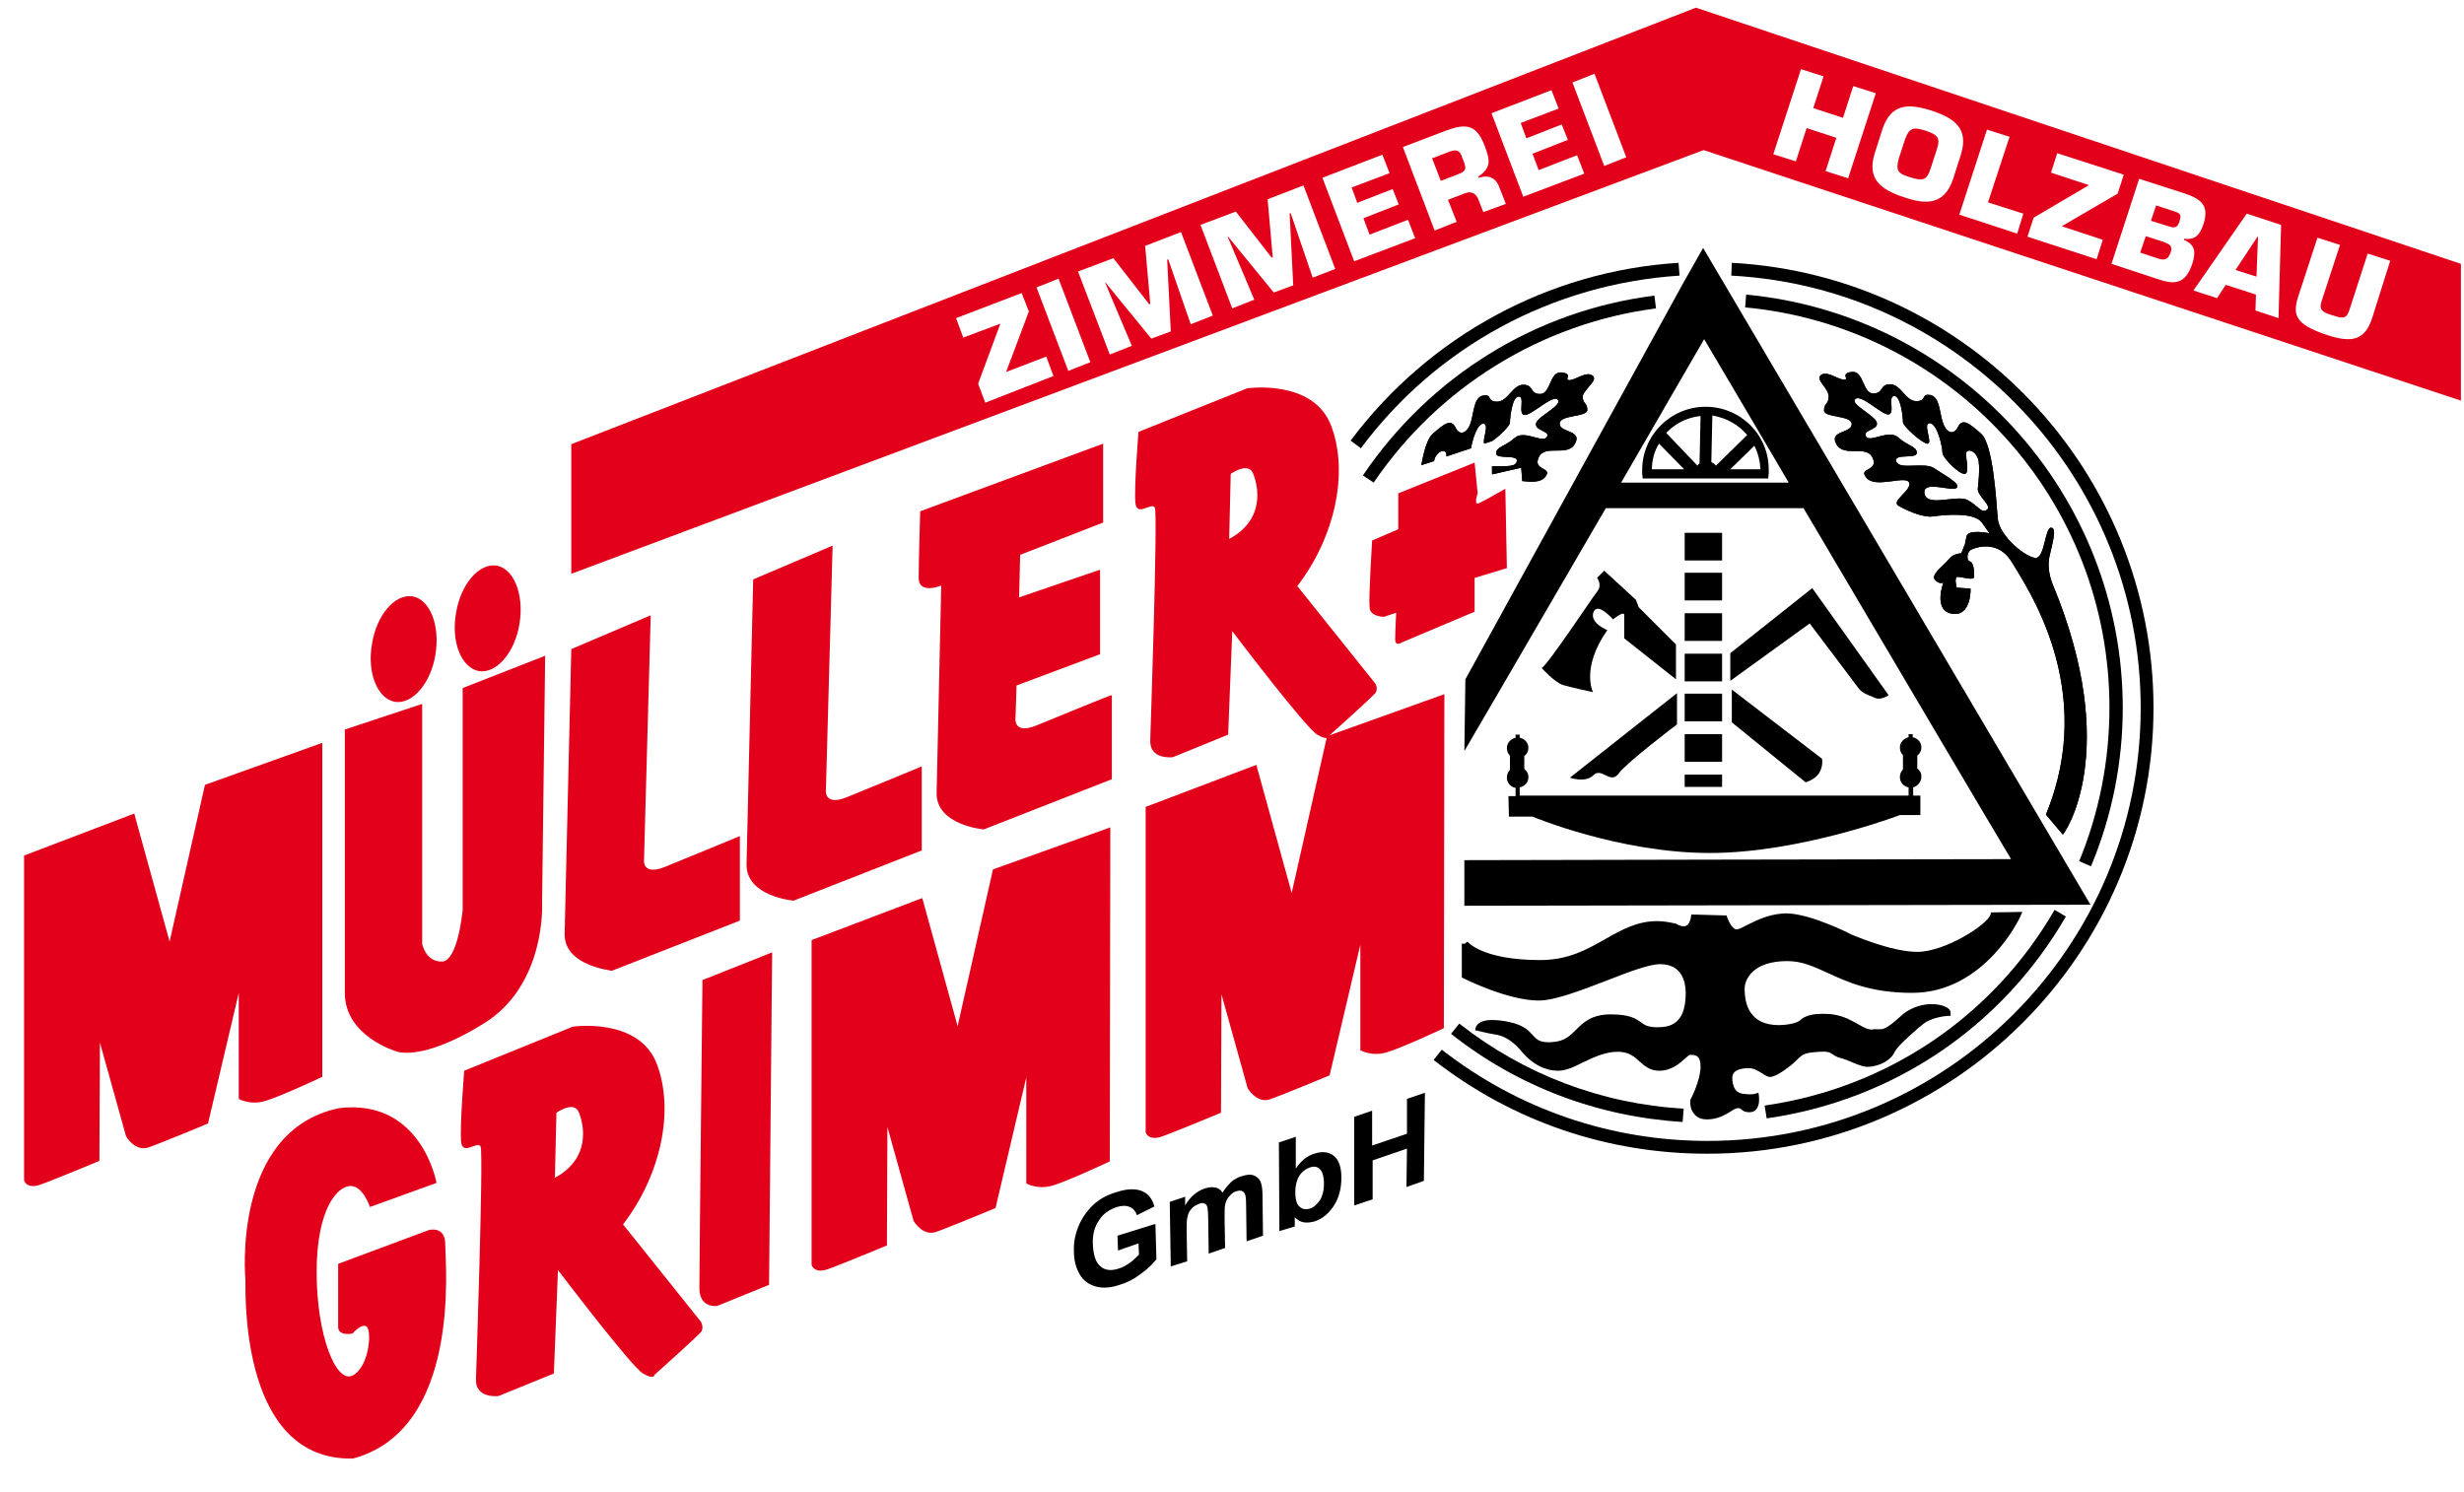 <?xml version="1.0" encoding="utf-8"?>
<!-- Generator: Adobe Illustrator 25.4.1, SVG Export Plug-In . SVG Version: 6.00 Build 0)  -->
<svg version="1.1" id="Ebene_1" xmlns="http://www.w3.org/2000/svg" xmlns:xlink="http://www.w3.org/1999/xlink" x="0px" y="0px"
	 viewBox="0 0 480.9 291.2" style="enable-background:new 0 0 480.9 291.2;" xml:space="preserve">
<style type="text/css">
	.st0{fill:none;}
	.st1{fill:#E2001A;}
	.st2{fill-rule:evenodd;clip-rule:evenodd;fill:#E2001A;}
</style>
<path d="M333.2,225.2c-19.5,0-38-6.3-53.4-18.3l1.6-2c14.9,11.6,32.9,17.8,51.9,17.8c46.6,0,84.5-37.9,84.5-84.5
	c0-44.9-35.1-82-79.9-84.4l0.1-2.5c46.1,2.5,82.3,40.7,82.3,86.9C420.3,186.1,381.2,225.2,333.2,225.2z"/>
<path d="M265.6,87.5l-2-1.5c15.3-20.4,38.6-33.1,64-34.7l0.2,2.5C303.1,55.4,280.4,67.6,265.6,87.5z"/>
<path d="M328.4,219c-16.5-1-32.2-6.9-45.2-17.2l1.6-2c12.6,9.9,27.8,15.7,43.8,16.6L328.4,219z"/>
<path d="M344.8,218.3l-0.4-2.5c23.8-3.4,44.5-17.3,56.6-38.2l2.2,1.3C390.7,200.5,369.4,214.8,344.8,218.3z"/>
<path d="M408.1,169.1l-2.3-1c3.9-9.5,5.9-19.6,5.9-30c0-19.7-7.3-38.5-20.6-53c-13.2-14.4-31.2-23.3-50.5-25.1l0.2-2.5
	c20,1.9,38.5,11.1,52.2,26c13.7,15,21.3,34.4,21.3,54.7C414.3,148.8,412.2,159.3,408.1,169.1z"/>
<path d="M268.1,94.2l-2.1-1.4c13.1-19.4,33.8-32.2,56.9-35.1l0.3,2.5C300.9,63.1,280.8,75.5,268.1,94.2z"/>
<path d="M332.4,48.4l-3.8,6.7L286,132.6l-0.2,14c0,0,14.6-25,27.6-47.4H352c16,27.1,36.3,61.5,40.5,68.5
	c-13.5,0-106.7,0.2-106.7,0.2v8.9l122.2-0.2L332.4,48.4z M316.4,94.2c7.4-12.8,13.9-24,16.2-28c2.1,3.6,8.6,14.5,16.5,28H316.4z"/>
<path d="M388.6,178.1l-0.1,0.4c-0.6,2-8.9,7.3-14.3,7.3c-5.2,0-12.8-3.4-12.9-3.4c-0.3-0.2-7.7-3.9-12.3-4.1
	c-3.2-0.1-5.9,1.2-7.9,2.2c-0.8,0.4-1.5,0.8-2,0.9c-0.9,0.2-1.7-1.5-2-2.3l-0.1-0.4l-6.9-0.2l-0.1,0.6c0,0-0.2,1.3-0.9,1.6
	c-0.2,0.1-0.3,0.1-0.5,0.1c-0.7,0-1.3-0.4-1.3-0.4l-0.2-0.1c-1.3-0.3-2.5-0.5-3.7-0.5c-3.9,0-6.9,1.7-10.1,3.5
	c-3.5,2-7.2,4.1-12.7,4.1c-11.4,0-14.2-3.6-14.2-3.6l-0.5,0.4h-0.6v6.6l0.4,0.2c0.4,0.2,8.7,4.3,14.6,4.3c3.2,0,8.3-2,13.3-3.9
	c4.3-1.7,8.3-3.2,10.4-3.2c4.3,0,5,3.5,5,5.6c0,4.5-1.6,6.6-5,6.7c-2.3,0.1-3-0.4-3.8-1c-1-0.7-2.2-1.5-5.8-1.5
	c-3.8,0-5.4,1.6-6.8,3c-1.2,1.2-2.2,2.2-4.5,2.4c-2.5,0.2-3.1-0.4-3.9-1.3c-0.8-0.9-1.8-2-4.6-2.6c-1.3-0.3-2.5-0.4-3.4-0.4
	c-2.8,0-3.1,1.3-3.2,1.5l-0.1,0.5l0.5,0.1c0.1,0,1.4,0.4,3.8,0.8c1.6,0.3,3.3,1.4,5,3.5c2,2.3,4.4,3.5,6.9,3.5c1.6,0,3.2-0.8,5-1.7
	c2.1-1,4.3-2,6.6-2c2.2,0,3.2,0.9,4.3,1.9c1,0.9,2.1,1.8,3.8,1.8c2.4,0,4-1.4,5.1-2.4c0.3-0.3,0.8-0.7,0.9-0.7c1,0,2.1,0,2.1,2.3
	c0,2.7-1.9,6.3-1.9,6.3l-0.1,0.2c0,0.1-0.2,1.7,0.8,2.8c0.6,0.7,1.4,1,2.5,1c2,0,3.5-0.9,4.5-1.5c0.6-0.4,1.1-0.7,1.5-0.7
	s0.5,0.1,0.6,0.2c0.3,0.3,0.7,0.6,1.7,0.6c0.5,0,1-0.2,1.3-0.6c0.7-0.9,0.5-2.3,0.5-2.5l-0.1-0.7l-0.7,0.2c0,0-0.2,0.1-0.8,0.1
	c-0.4,0-0.9,0-1.5-0.1c-2-0.2-2.1-2.4-2.1-3.1c0-1.6,1.8-1.9,3.2-1.9c1.1,0,1.9,0.6,2.6,1c0.6,0.4,1.2,0.8,1.8,0.7
	c1.2-0.2,3.7-2,5-3.3c1.2-1.2,1.5-1.4,4.4-1.6c1.6-0.1,2,0.1,2.6,0.5c0.4,0.3,0.9,0.6,1.8,0.8c0.7,0.2,1.4,0.5,2.1,0.8
	c1.2,0.5,2.4,1,3.5,0.8c1.7-0.2,3.9-1.1,4.7-2.9c0.6-1.1,2.4-2.7,4-4.1c0.4-0.4,0.9-0.8,1.3-1.1c1.7-1.6,5-1.8,5-1.8h0.6v-0.6
	c0-1.1-1.9-1.7-3.7-1.7c-1.3,0-3.8,0.3-6.1,2.4c-2.7,2.5-3.5,2.5-3.9,2.5c-0.1,0-0.2,0-0.3,0c-0.3,0-0.5,0-0.9,0
	c-1.1,0.2-1.6-0.1-3.9-1.4l-0.4-0.2c-2.3-1.3-4.4-1.4-5.3-1.4c-0.2,0-0.3,0-0.3,0c-0.1,0-0.2,0-0.5,0c-1.1,0-3,0.2-4,1.2
	c-0.7,0.7-3,1-4.2,1c-5.6,0-6.7-3.9-6.7-7.1c0-1.9,1.7-5.4,8.3-5.4c3,0,5.2,1.1,7.9,2.3c3.7,1.7,8.3,3.9,16.5,3.9
	c14.2,0,21.1-14.8,21.1-14.9l0.4-0.9L388.6,178.1L388.6,178.1z"/>
<g>
	<g>
		<path d="M400.6,114c0,0-1.2-2.7-0.6-5.4c0.6-2.7,1.5-5.6,0.3-5.6s-1.2,5.9-3,5.9s-7.1-4.2-7.4-7.7c-0.3-3.6-0.9-14.6-3.3-16.6
			c-2.4-2.1-3.6-3-4.5-1.2s-2.4,0.9-3-1.2s-0.6-4.8-2.4-5.1c-1.8-0.3-0.6,1.2-2.7,1.2s-3-3.3-5.1-3.3s-1.2,1.8-3.3,1.8
			c-2.1,0-1.8-4.5-4.2-4.2c-2.4,0.3-0.3,1.5-1.5,1.5s-3.3-1.8-4.5-0.9s1.5,2.5,1.5,4.2c0,1.6-0.9,1.2-0.9,2.7s5.4,0.9,5.4,2.7
			c0,1.8-4.5,1.2-3,3.9s5.9,0,7.1,2.7s-3,1.8-1.2,3.9s7.7-0.6,8.3,0.9c0.6,1.5-3.6,3.6-2.1,4.5s4.8,2.4,6.8,2.1
			c2.1-0.3,8-0.9,9.5,1.2s1.5,2.1,1.5,2.1s-4.2-0.9-4.5,0.6s-0.3,1.5-0.3,1.5l-0.7,1.8c0,0-1.5,0-2.4,1.1c-0.8,1.1-3.6,3-2.8,4
			c0.9,1.1,1.7,0.6,1.7,0.6s-2.1,5.5,1.7,6.1c3.8,0.6,3.6-4.9,3.6-4.9l-2.7-0.2c0,0-0.6-2.1,0.2-2.1c0.8,0,3.2,0.8,3.2,0
			s0-2.7-0.8-3c-0.8-0.2-0.6-1.9,0.2-2.3c0.8-0.4,5.3-2.1,8,2.5s16.8,24.6,6.6,49.2l3.3,3.9C402.9,162.8,414.2,146.7,400.6,114z
			 M387.8,99.5c-1.1,0.8-1.7-0.8-3.8-1.9c-2.1-1.1-8,1.5-8.4-1.3c-0.4-2.7,5.5-0.2,6.3-1.1c0.8-0.8-2.5-2.5-4.4-3.8
			s-6.8,0.4-7.4-1.3c-0.6-1.7,4-0.4,4-1.7c0-1.3-1.7-1.3-3.6-3s-5.5,1.1-6.3-0.2c-0.8-1.3,2.5-1.3,2.1-2.7c-0.4-1.5-5.3-3.6-4.2-4.6
			c1.1-1.1,5.3,3.2,6.5,3c1.3-0.2-0.2-3.6,1.1-3.6c1.3,0,1.7,4.2,1.7,5.1c0,0.8,3.8,4.2,4.8,4.2c1.1,0-1-4,0.4-4
			c1.5,0,2.5,4.6,2.5,5.7s3.4,4.4,4.4,4.2c1.1-0.2-0.2-4,0.4-4.4s1.5,0,2.1,1.3s0,6.1,0,6.1C386.1,97,388.8,98.7,387.8,99.5z"/>
	</g>
	<g>
		<path d="M400.6,114c0,0-1.2-2.7-0.6-5.4c0.6-2.7,1.5-5.6,0.3-5.6s-1.2,5.9-3,5.9s-7.1-4.2-7.4-7.7c-0.3-3.6-0.9-14.6-3.3-16.6
			c-2.4-2.1-3.6-3-4.5-1.2s-2.4,0.9-3-1.2s-0.6-4.8-2.4-5.1c-1.8-0.3-0.6,1.2-2.7,1.2s-3-3.3-5.1-3.3s-1.2,1.8-3.3,1.8
			c-2.1,0-1.8-4.5-4.2-4.2c-2.4,0.3-0.3,1.5-1.5,1.5s-3.3-1.8-4.5-0.9s1.5,2.5,1.5,4.2c0,1.6-0.9,1.2-0.9,2.7s5.4,0.9,5.4,2.7
			c0,1.8-4.5,1.2-3,3.9s5.9,0,7.1,2.7s-3,1.8-1.2,3.9s7.7-0.6,8.3,0.9c0.6,1.5-3.6,3.6-2.1,4.5s4.8,2.4,6.8,2.1
			c2.1-0.3,8-0.9,9.5,1.2s1.5,2.1,1.5,2.1s-4.2-0.9-4.5,0.6s-0.3,1.5-0.3,1.5l-0.7,1.8c0,0-1.5,0-2.4,1.1c-0.8,1.1-3.6,3-2.8,4
			c0.9,1.1,1.7,0.6,1.7,0.6s-2.1,5.5,1.7,6.1c3.8,0.6,3.6-4.9,3.6-4.9l-2.7-0.2c0,0-0.6-2.1,0.2-2.1c0.8,0,3.2,0.8,3.2,0
			s0-2.7-0.8-3c-0.8-0.2-0.6-1.9,0.2-2.3c0.8-0.4,5.3-2.1,8,2.5s16.8,24.6,6.6,49.2l3.3,3.9C402.9,162.8,414.2,146.7,400.6,114z
			 M387.8,99.5c-1.1,0.8-1.7-0.8-3.8-1.9c-2.1-1.1-8,1.5-8.4-1.3c-0.4-2.7,5.5-0.2,6.3-1.1c0.8-0.8-2.5-2.5-4.4-3.8
			s-6.8,0.4-7.4-1.3c-0.6-1.7,4-0.4,4-1.7c0-1.3-1.7-1.3-3.6-3s-5.5,1.1-6.3-0.2c-0.8-1.3,2.5-1.3,2.1-2.7c-0.4-1.5-5.3-3.6-4.2-4.6
			c1.1-1.1,5.3,3.2,6.5,3c1.3-0.2-0.2-3.6,1.1-3.6c1.3,0,1.7,4.2,1.7,5.1c0,0.8,3.8,4.2,4.8,4.2c1.1,0-1-4,0.4-4
			c1.5,0,2.5,4.6,2.5,5.7s3.4,4.4,4.4,4.2c1.1-0.2-0.2-4,0.4-4.4s1.5,0,2.1,1.3s0,6.1,0,6.1C386.1,97,388.8,98.7,387.8,99.5z"/>
	</g>
</g>
<g>
	<g>
		<path d="M266.3,159.4l0.5-0.5c0,0,0-0.1-0.1-0.1L266.3,159.4z M310.8,73.3c-1.2-0.9-3.3,0.9-4.5,0.9s0.9-1.2-1.5-1.5
			s-2.1,4.2-4.2,4.2s-1.2-1.8-3.3-1.8c-2.1,0-3,3.3-5.1,3.3s-0.9-1.5-2.7-1.2c-1.8,0.3-1.8,3-2.4,5.1s-2.1,3-3,1.2s-2.1-0.9-4.5,1.2
			c-1,0.9-1.7,3.3-2.2,6.1l2.5-0.8c0-0.2,0.1-0.3,0.1-0.5c0.6-1.3,1.5-1.7,2.1-1.3c0.2,0.1,0.2,0.5,0.2,0.9l4.8-1.6
			c0.3-1.7,1.2-4.8,2.4-4.8c1.3,0-0.3,3.3,0.2,3.9l1.5-0.5l0,0c1.5-1,3.5-3,3.5-3.6c0-0.8,0.4-5.1,1.7-5.1c1.3,0-0.2,3.4,1.1,3.6
			c1.3,0.2,5.5-4,6.5-3c1.1,1.1-3.8,3.2-4.2,4.6c-0.4,1.5,2.9,1.5,2.1,2.7c-0.8,1.3-4.4-1.5-6.3,0.2s-3.6,1.7-3.6,3s4.6,0,4,1.7
			c-0.4,1.1-2.7,0.7-4.8,0.8v1.6l5.7-1.3l0.2,2.6c1.7,0.2,3.5,0.3,4.4-0.7c1.8-2.1-2.4-1.2-1.2-3.9c1.2-2.7,5.6,0,7.1-2.7
			s-3-2.1-3-3.9s5.4-1.2,5.4-2.7s-0.9-1-0.9-2.7C309.3,75.8,312,74.2,310.8,73.3z"/>
	</g>
	<g>
		<path d="M266.3,159.4l0.5-0.5c0,0,0-0.1-0.1-0.1L266.3,159.4z M310.8,73.3c-1.2-0.9-3.3,0.9-4.5,0.9s0.9-1.2-1.5-1.5
			s-2.1,4.2-4.2,4.2s-1.2-1.8-3.3-1.8c-2.1,0-3,3.3-5.1,3.3s-0.9-1.5-2.7-1.2c-1.8,0.3-1.8,3-2.4,5.1s-2.1,3-3,1.2s-2.1-0.9-4.5,1.2
			c-1,0.9-1.7,3.3-2.2,6.1l2.5-0.8c0-0.2,0.1-0.3,0.1-0.5c0.6-1.3,1.5-1.7,2.1-1.3c0.2,0.1,0.2,0.5,0.2,0.9l4.8-1.6
			c0.3-1.7,1.2-4.8,2.4-4.8c1.3,0-0.3,3.3,0.2,3.9l1.5-0.5l0,0c1.5-1,3.5-3,3.5-3.6c0-0.8,0.4-5.1,1.7-5.1c1.3,0-0.2,3.4,1.1,3.6
			c1.3,0.2,5.5-4,6.5-3c1.1,1.1-3.8,3.2-4.2,4.6c-0.4,1.5,2.9,1.5,2.1,2.7c-0.8,1.3-4.4-1.5-6.3,0.2s-3.6,1.7-3.6,3s4.6,0,4,1.7
			c-0.4,1.1-2.7,0.7-4.8,0.8v1.6l5.7-1.3l0.2,2.6c1.7,0.2,3.5,0.3,4.4-0.7c1.8-2.1-2.4-1.2-1.2-3.9c1.2-2.7,5.6,0,7.1-2.7
			s-3-2.1-3-3.9s5.4-1.2,5.4-2.7s-0.9-1-0.9-2.7C309.3,75.8,312,74.2,310.8,73.3z"/>
	</g>
</g>
<rect x="328.8" y="104" width="7.3" height="5.4"/>
<rect x="328.8" y="111.8" width="7.3" height="5.4"/>
<rect x="328.8" y="119.7" width="7.3" height="5.4"/>
<rect x="328.8" y="127.6" width="7.3" height="5.4"/>
<rect x="328.8" y="135.4" width="7.3" height="5.4"/>
<rect x="328.8" y="143.3" width="7.3" height="5.4"/>
<rect x="328.8" y="151.2" width="7.3" height="2.4"/>
<line class="st0" x1="335.5" y1="92.7" x2="342.7" y2="85.6"/>
<path d="M332.9,79.4c-6.8,0-12.4,5.5-12.4,12.4v0.6l0.1,1h0.8h23.7l0.1-1v-0.6C345.3,84.9,339.7,79.4,332.9,79.4z M341,84.9l-6.1,6
	c-0.2-0.3-0.5-0.5-0.9-0.7l0.2-9.1C337,81.6,339.3,82.9,341,84.9z M331.9,81.2l-0.2,9.3c-0.2,0.1-0.3,0.2-0.4,0.4l-6.1-6.4
	C326.9,82.7,329.2,81.5,331.9,81.2z M322.4,91.6c0-1.8,0.5-3.6,1.4-5l4.9,5C325.5,91.6,322.9,91.6,322.4,91.6z M337.7,91.6l4.7-4.6
	c0.7,1.4,1.1,3,1.2,4.6C343,91.6,340.6,91.6,337.7,91.6z"/>
<path d="M306.4,151.8c0,0,3,1.1,4.6-0.5s3.3,1.9,4.9-0.3s11.4-9.6,11.4-9.6v-6.1L306.4,151.8z"/>
<path d="M337.7,132.9v-5.4l16-12.7l14.9,20.9c0,0-1.6,1.1-2.7,0.5c-1.1-0.5-2.4-0.8-3.2-1.9c-0.8-1.1-9.5-12.6-9.5-12.6L337.7,132.9
	z"/>
<path d="M338,134.6v6.4l14.4,11.7c0,0,1.9-0.5,2.7-1.9c0.8-1.4,0.5-2.7,0.5-2.7L338,134.6z"/>
<path d="M327.1,132.6v-6.8l-7.3-7.3l-0.5-1.4l-6.2-5.7l-1.4,1.4c0,0,1.1,1.4,0,2.7c-1.1,1.4-9.5,14.1-10.8,14.9c0,0,2.4,2.7,4.1,3.3
	c1.6,0.5,5.9,1.4,5.9,1.4s-2.4-4.7,2.8-12.1c0,0-3.5-1.4-2.7-3.5s3.8,1.4,3.8,1.4s2.1-1.7,2.2-0.9v4.6L327.1,132.6z"/>
<path d="M375,151.6c0-0.7-0.3-1.2-0.8-1.6v-2.5c0.5-0.4,0.8-1,0.8-1.6c0-1-0.7-1.8-1.7-2v-0.6h-0.8v0.6c-0.9,0.2-1.7,1-1.7,2
	c0,0.6,0.2,1.1,0.6,1.5v2.8c-0.4,0.4-0.6,0.9-0.6,1.5c0,1,0.7,1.8,1.7,2v1.6h-75.9v-1.6c1-0.2,1.7-1,1.7-2c0-0.7-0.3-1.2-0.8-1.6
	v-2.5c0.5-0.4,0.8-1,0.8-1.6c0-1-0.7-1.8-1.7-2v-0.6h-0.8v0.6c-0.9,0.2-1.7,1-1.7,2c0,0.6,0.2,1.1,0.6,1.5v2.8
	c-0.4,0.4-0.6,0.9-0.6,1.5c0,1,0.7,1.8,1.7,2v1.6h-1.4l0.1,4h4.6c0,0,16.9,7.1,34.6,7.1s37.1-7.4,37.1-7.4h4v-3.8h-1.4v-1.6
	C374.3,153.4,375,152.6,375,151.6z"/>
<path class="st1" d="M62.9,145L40,153.2l-6.9,30.6l-6.9-25L4.7,167v63.4c0,0,0.4,1.7,3,0.9c2.6-0.9,11.7-4.7,11.7-4.7l0.1-23.1
	l5.1,18.3c0,0,1.7,3,4.3,2.2c2.6-0.9,11.7-4.7,11.7-4.7l6-25.5v20.7c0,0,2.2,1.3,5.2,0.4c3-0.9,11.1-4.7,11.1-4.7V145z"/>
<path class="st1" d="M216.7,161.5l-22.9,8.2l-6.9,30.6l-6.9-25l-21.6,8.2v63.4c0,0,0.4,1.7,3,0.9c2.6-0.9,11.7-4.7,11.7-4.7
	l0.1-23.1l5.1,18.3c0,0,1.7,3,4.3,2.2c2.6-0.9,11.7-4.7,11.7-4.7l6-25.5V231c0,0,2.2,1.3,5.2,0.4c3-0.9,11.1-4.7,11.1-4.7
	L216.7,161.5z"/>
<path class="st1" d="M281.9,135.5l-22.9,8.2l-6.9,30.6l-6.9-25l-21.6,8.2V221c0,0,0.4,1.7,3,0.9c2.6-0.9,11.7-4.7,11.7-4.7l0.1-23.1
	l5.1,18.3c0,0,1.7,3,4.3,2.2c2.6-0.9,11.7-4.7,11.7-4.7l6-25.5V205c0,0,2.2,1.3,5.2,0.4c3-0.9,11.1-4.7,11.1-4.7L281.9,135.5z"/>
<path class="st1" d="M67.3,193.8v-51.4l15.1-5v46.8c0,0,0.6,3.5,3.8,3.5c3.2,0,4.1-10.1,4.1-10.1v-43.3l16.1-6.3l-0.6,48.2
	c0,0,0.9,16-11.4,23.6s-17.1,5.4-17.1,5.4S67.3,202.3,67.3,193.8z"/>
<path class="st1" d="M85,127.7c-0.9,5.7-4.5,9.8-7.9,9.3c-3.4-0.6-5.5-5.6-4.5-11.3c0.9-5.7,4.5-9.8,7.9-9.3
	C83.9,117,85.9,122,85,127.7z"/>
<path class="st1" d="M101.4,121.7c-0.9,5.7-4.5,9.8-7.9,9.3c-3.4-0.6-5.5-5.6-4.5-11.3c0.9-5.7,4.5-9.8,7.9-9.3
	C100.3,111,102.3,116,101.4,121.7z"/>
<path class="st1" d="M110.2,182.4l1.3-55.7l15.5-6.6l-1.3,47.5c0,0-0.6,3.5,4.1,1.6c4.7-1.9,14.6-6,14.6-6v16.5l-25,9.8
	C119.4,189.4,110.2,188.6,110.2,182.4z"/>
<path class="st1" d="M145.7,168.8l1.3-55.7l15.5-6.6l-1.3,47.5c0,0-0.6,3.5,4.1,1.6c4.7-1.9,14.6-6,14.6-6V166l-25,9.8
	C154.8,175.8,145.7,175,145.7,168.8z"/>
<path class="st1" d="M202.3,141.6c-4.7,1.9-4.1-1.6-4.1-1.6l0.2-6.2l16.3-6.1v-16.5l-15.8,5.4l0.2-8.3l16.2-6.3V86.6l-35.7,13.2
	c0,0-0.3,9.8-0.3,13s4.1,1.6,4.1,1.6l0.3-0.1l-0.9,40.6c0,6.2,9.2,7,9.2,7l25-9.8v-16.4C216.8,135.6,207,139.7,202.3,141.6z"/>
<g>
	<path class="st1" d="M268.4,133.4l-15.2-19c7.3-9.5,10.1-22.1,6.6-31.3s-16.4-7.3-16.4-7.3l-21.2,8.5c0,0-0.9,11.1-0.6,13.9
		c0.3,2.8,3.2-0.3,3.8,0.9c0.6,1.3-0.9,45.2-0.9,45.2c-0.3,4.1,4.4,3.5,4.4,3.5l10.8-4.4l0.8-20.2c0,0,14.4,19,16.6,20.2
		c2.2,1.3,2.2,0.3,2.2,0.3s8.5-7.6,9.2-8.5C269,134.3,268.4,133.4,268.4,133.4z M239.9,105.2l0.3-12.7c0,0,3.5-2.5,4.4,0
		C245.6,95.1,246.9,101.4,239.9,105.2z"/>
</g>
<g>
	<path class="st1" d="M136.8,258l-15.2-19c7.3-9.5,10.1-22.1,6.6-31.3s-16.4-7.3-16.4-7.3L90.6,209c0,0-0.9,11.1-0.6,13.9
		c0.3,2.8,3.2-0.3,3.8,0.9c0.6,1.3-0.9,45.2-0.9,45.2c-0.3,4.1,4.4,3.5,4.4,3.5l10.8-4.4l0.8-20.2c0,0,14.4,19,16.6,20.2
		c2.2,1.3,2.2,0.3,2.2,0.3s8.5-7.6,9.2-8.5C137.4,259,136.8,258,136.8,258z M108.3,229.9l0.3-12.7c0,0,3.5-2.5,4.4,0
		C114,219.7,115.3,226.1,108.3,229.9z"/>
</g>
<path class="st1" d="M267.8,105.5l5.1-2.2v-7l14.9-6l0.6,6c0,0-0.9,2.5,0.3,1.9c1.3-0.6,5.1-2.8,5.1-2.8l0.3,15.5l-6.3,1.9v6.6
	l-14.2,6c0,0-1.3,0.9-1.3-0.6c0-1.6,0.2-5.2,0.2-5.2l-2.4,0.8c0,0-2.8,0-2.8-1.9C267.1,116.6,267.8,105.5,267.8,105.5z"/>
<path class="st1" d="M47.9,249.8c0,0-2.8-29.1,18.3-33.5c16.1-1.9,19,14.6,19,14.6l-13,4.7c0,0-1.3-4.1-3.8-4.1s-6.6,4.4-6.6,16.8
	s3.8,21.8,7,20.2s3.8-8.5,2.8-9.5c-0.9-0.9-2.8,1.3-2.8,1.3S66,260.9,66,259s0-12.3,0-12.3l17.7-6.6c0,0,3.2-0.9,3.2,2.8
	c0,3.8,3.2,36.1-18,41.8C47.3,285.2,47.9,253.9,47.9,249.8z"/>
<path class="st1" d="M137.1,191.3l13.6-5.4l-0.6,64.9l-10.1,4.1c0,0-3.5,0.6-3.5-3.5C136.5,247.3,137.1,191.3,137.1,191.3z"/>
<g>
	<path d="M218.2,244.1l-0.1-2.9l7.4-2.3l0.2,6.9c-0.7,0.9-1.7,1.9-3.1,2.9c-1.3,1-2.7,1.7-4.1,2.1c-1.8,0.6-3.3,0.7-4.7,0.3
		c-1.3-0.4-2.4-1.1-3.1-2.4c-0.7-1.2-1.1-2.7-1.1-4.4c-0.1-1.8,0.3-3.6,1-5.2c0.7-1.6,1.8-3.1,3.2-4.3c1.1-0.9,2.4-1.6,4.1-2.1
		c2.1-0.7,3.8-0.7,5-0.2s2,1.5,2.4,3l-3.4,1.7c-0.3-0.8-0.7-1.3-1.4-1.6s-1.5-0.3-2.5,0c-1.5,0.5-2.7,1.3-3.5,2.6
		c-0.9,1.3-1.3,2.8-1.2,4.8c0.1,2.1,0.6,3.5,1.5,4.2c0.9,0.8,2.1,0.9,3.6,0.4c0.7-0.2,1.4-0.6,2.1-1.1c0.7-0.5,1.3-1.1,1.8-1.6
		l-0.1-2.2L218.2,244.1z"/>
	<path d="M228.3,234.6l3-1v1.7c1-1.7,2.3-2.8,3.8-3.3c0.8-0.3,1.5-0.3,2.1-0.2s1.1,0.5,1.4,1c0.5-0.8,1.1-1.5,1.7-2.1
		c0.6-0.5,1.3-0.9,2-1.1c0.9-0.3,1.7-0.4,2.3-0.2s1.1,0.6,1.4,1.2c0.2,0.5,0.4,1.3,0.4,2.5l0.1,8.1l-3.2,1.1l-0.1-7.2
		c0-1.3-0.1-2-0.4-2.3c-0.3-0.4-0.8-0.5-1.4-0.3c-0.5,0.1-0.9,0.4-1.3,0.8c-0.4,0.4-0.7,0.9-0.9,1.5s-0.2,1.5-0.2,2.7l0.1,6.1
		l-3.2,1.1l-0.1-6.9c0-1.2-0.1-2-0.2-2.3c-0.1-0.3-0.3-0.5-0.6-0.6c-0.2-0.1-0.6-0.1-1,0.1c-0.5,0.2-1,0.4-1.4,0.9
		c-0.4,0.4-0.7,0.9-0.8,1.5c-0.2,0.6-0.2,1.5-0.2,2.7l0.1,6.1l-3.2,1L228.3,234.6z"/>
	<path d="M249.7,240.3l-0.1-17.3l3.3-1.1v6.2c1-1.5,2.2-2.5,3.6-2.9c1.5-0.5,2.8-0.4,3.8,0.4c1,0.8,1.5,2.2,1.5,4.3s-0.5,4-1.5,5.5
		s-2.2,2.5-3.7,3c-0.7,0.2-1.4,0.3-2.1,0.2c-0.7-0.1-1.3-0.5-1.8-1v1.8L249.7,240.3z M252.8,232.6c0,1.3,0.2,2.2,0.6,2.7
		c0.6,0.7,1.3,0.9,2.3,0.6c0.7-0.2,1.3-0.8,1.9-1.6c0.5-0.8,0.8-1.9,0.8-3.2c0-1.4-0.3-2.4-0.8-2.9s-1.2-0.6-2-0.3
		c-0.8,0.3-1.5,0.8-2,1.6C253.1,230.3,252.8,231.4,252.8,232.6z"/>
	<path d="M264.3,235.3V218l3.5-1.2v6.8l6.8-2.3v-6.8l3.5-1.2l-0.2,17.2l-3.4,1.2l0.1-7.5l-6.7,2.3v7.6L264.3,235.3z"/>
</g>
<g>
	<path class="st2" d="M422.2,47.2l-3.4-1.1l-1.1,3.2l3.3,1.1c1.4,0.5,2.1,0.3,2.6-1C424.1,48.1,423.6,47.7,422.2,47.2z"/>
	<path class="st2" d="M282.9,29.6l-3.4,1.3l1.7,4.4l3.4-1.3c1.9-0.7,1.5-1.4,0.8-3.2C284.9,29.3,284.3,29.1,282.9,29.6z"/>
	<path class="st2" d="M424.5,41.3l-3.7-1.2l-1,3l3.2,1c1.5,0.5,2,0.4,2.4-1C425.7,42.1,425.7,41.7,424.5,41.3z"/>
	<path class="st2" d="M375.8,25.5c-2.3-0.7-3.1-0.7-4,1.7l-1.2,3.7c-0.7,2.5-0.1,3,2.2,3.7c2.3,0.7,3.2,0.8,4-1.7l1.2-3.7
		C378.8,26.8,378.1,26.3,375.8,25.5z"/>
	<path class="st2" d="M331,1.5L111.5,86.7V112l221-82.7l147.8,48.9V51.5L331,1.5z M192.3,78.6l-1.4-3.7l4.3-11.6v-0.1l-7.2,2.7
		l-1.4-3.8l12.8-4.9l1.4,3.6l-4.4,11.7v0.1l7.8-3l1.4,3.8L192.3,78.6z M208.5,72.4l-6.2-16.3l4.3-1.7l6.2,16.3L208.5,72.4z
		 M232.4,63.3L228,50.6l-0.2,0.1l0.7,14l-3.8,1.4l-8.9-10.9h-0.1l5.2,12.3l-4.3,1.7L210.4,53l6.9-2.6l7,9l0.2-0.1l-1-11.3l7-2.7
		l6.2,16.3L232.4,63.3z M256.2,54.2l-4.3-12.6l-0.2,0.1l0.7,14l-3.8,1.4l-8.9-10.9h-0.1l5.2,12.3l-4.3,1.7l-6.2-16.3l6.9-2.6l7,9
		l0.2-0.1l-1-11.3l7-2.7l6.2,16.3L256.2,54.2z M264.3,51l-6.2-16.3l11.7-4.5l1.4,3.6l-7.4,2.8l1.1,3l6.9-2.7l1.2,3l-6.9,2.7l1.2,3.2
		l7.5-2.9l1.4,3.6L264.3,51z M289.5,41.4l-0.9-2.3c-0.4-1.2-1.3-1.9-2.6-1.4l-3.4,1.3l1.7,4.3L280,45l-6.2-16.3l8.4-3.2
		c3.8-1.4,5.9-1.3,7.5,2.8c1,2.7,1.6,4.3-1.2,6.2l0.1,0.2c1.8-0.6,3.3-0.1,4,1.8l1.3,3.3L289.5,41.4z M297.3,38.4l-6.2-16.3
		l11.7-4.5l1.4,3.6l-7.4,2.8l1.1,3l6.9-2.7l1.2,3l-6.9,2.7l1.2,3.2l7.5-2.9l1.4,3.6L297.3,38.4z M313.1,32.4l-6.2-16.3l4.3-1.7
		l6.2,16.3L313.1,32.4z M356.3,33.4l2.1-6.5l-5.8-1.9l-2.1,6.5l-4.4-1.4l5.4-16.6l4.4,1.4l-2,6.2l5.8,1.9l2-6.2l4.4,1.4l-5.4,16.6
		L356.3,33.4z M371.6,38.5c-4.5-1.5-7.3-3.5-5.7-8.6l1.5-4.7c1.7-5.1,5.2-5,9.6-3.6c4.5,1.5,7.3,3.5,5.7,8.6l-1.5,4.7
		C379.5,40,376,40,371.6,38.5z M393.7,45.6l-11.3-3.7l5.4-16.6l4.4,1.4L388,39.5l6.9,2.2L393.7,45.6z M409.2,50.6l-13.5-4.4l1.2-3.7
		l10.7-6.3v-0.1l-7.3-2.4l1.2-3.8l13,4.2l-1.2,3.7l-10.8,6.3v0.1l7.9,2.6L409.2,50.6z M420.9,54.4l-8.8-2.9l5.4-16.6l8.7,2.8
		c3.3,1.1,5,2.3,3.9,5.9c-0.7,2.1-1.5,3.3-3.8,3l-0.1,0.2c2.4,1,2.3,2.6,1.7,4.6C426.5,55.6,424.4,55.6,420.9,54.4z M444.7,62.1
		l-4.5-1.5l0.1-3.1l-5.9-1.9l-1.7,2.6l-4.6-1.5l10.4-15l6.7,2.2L444.7,62.1z M463,62c-1.4,4.4-3.9,5-8.8,3.4c-6.6-2.2-6.8-4.1-5.5-8
		l3.6-11l4.4,1.4l-3.6,11c-0.6,1.9,0.4,2.2,2.3,2.8s2.6,0.7,3.2-1.3l3.5-10.8l4.4,1.4L463,62z"/>
	<polygon class="st2" points="440.4,54 440.7,46.2 440.6,46.2 436.3,52.7 	"/>
</g>
</svg>
